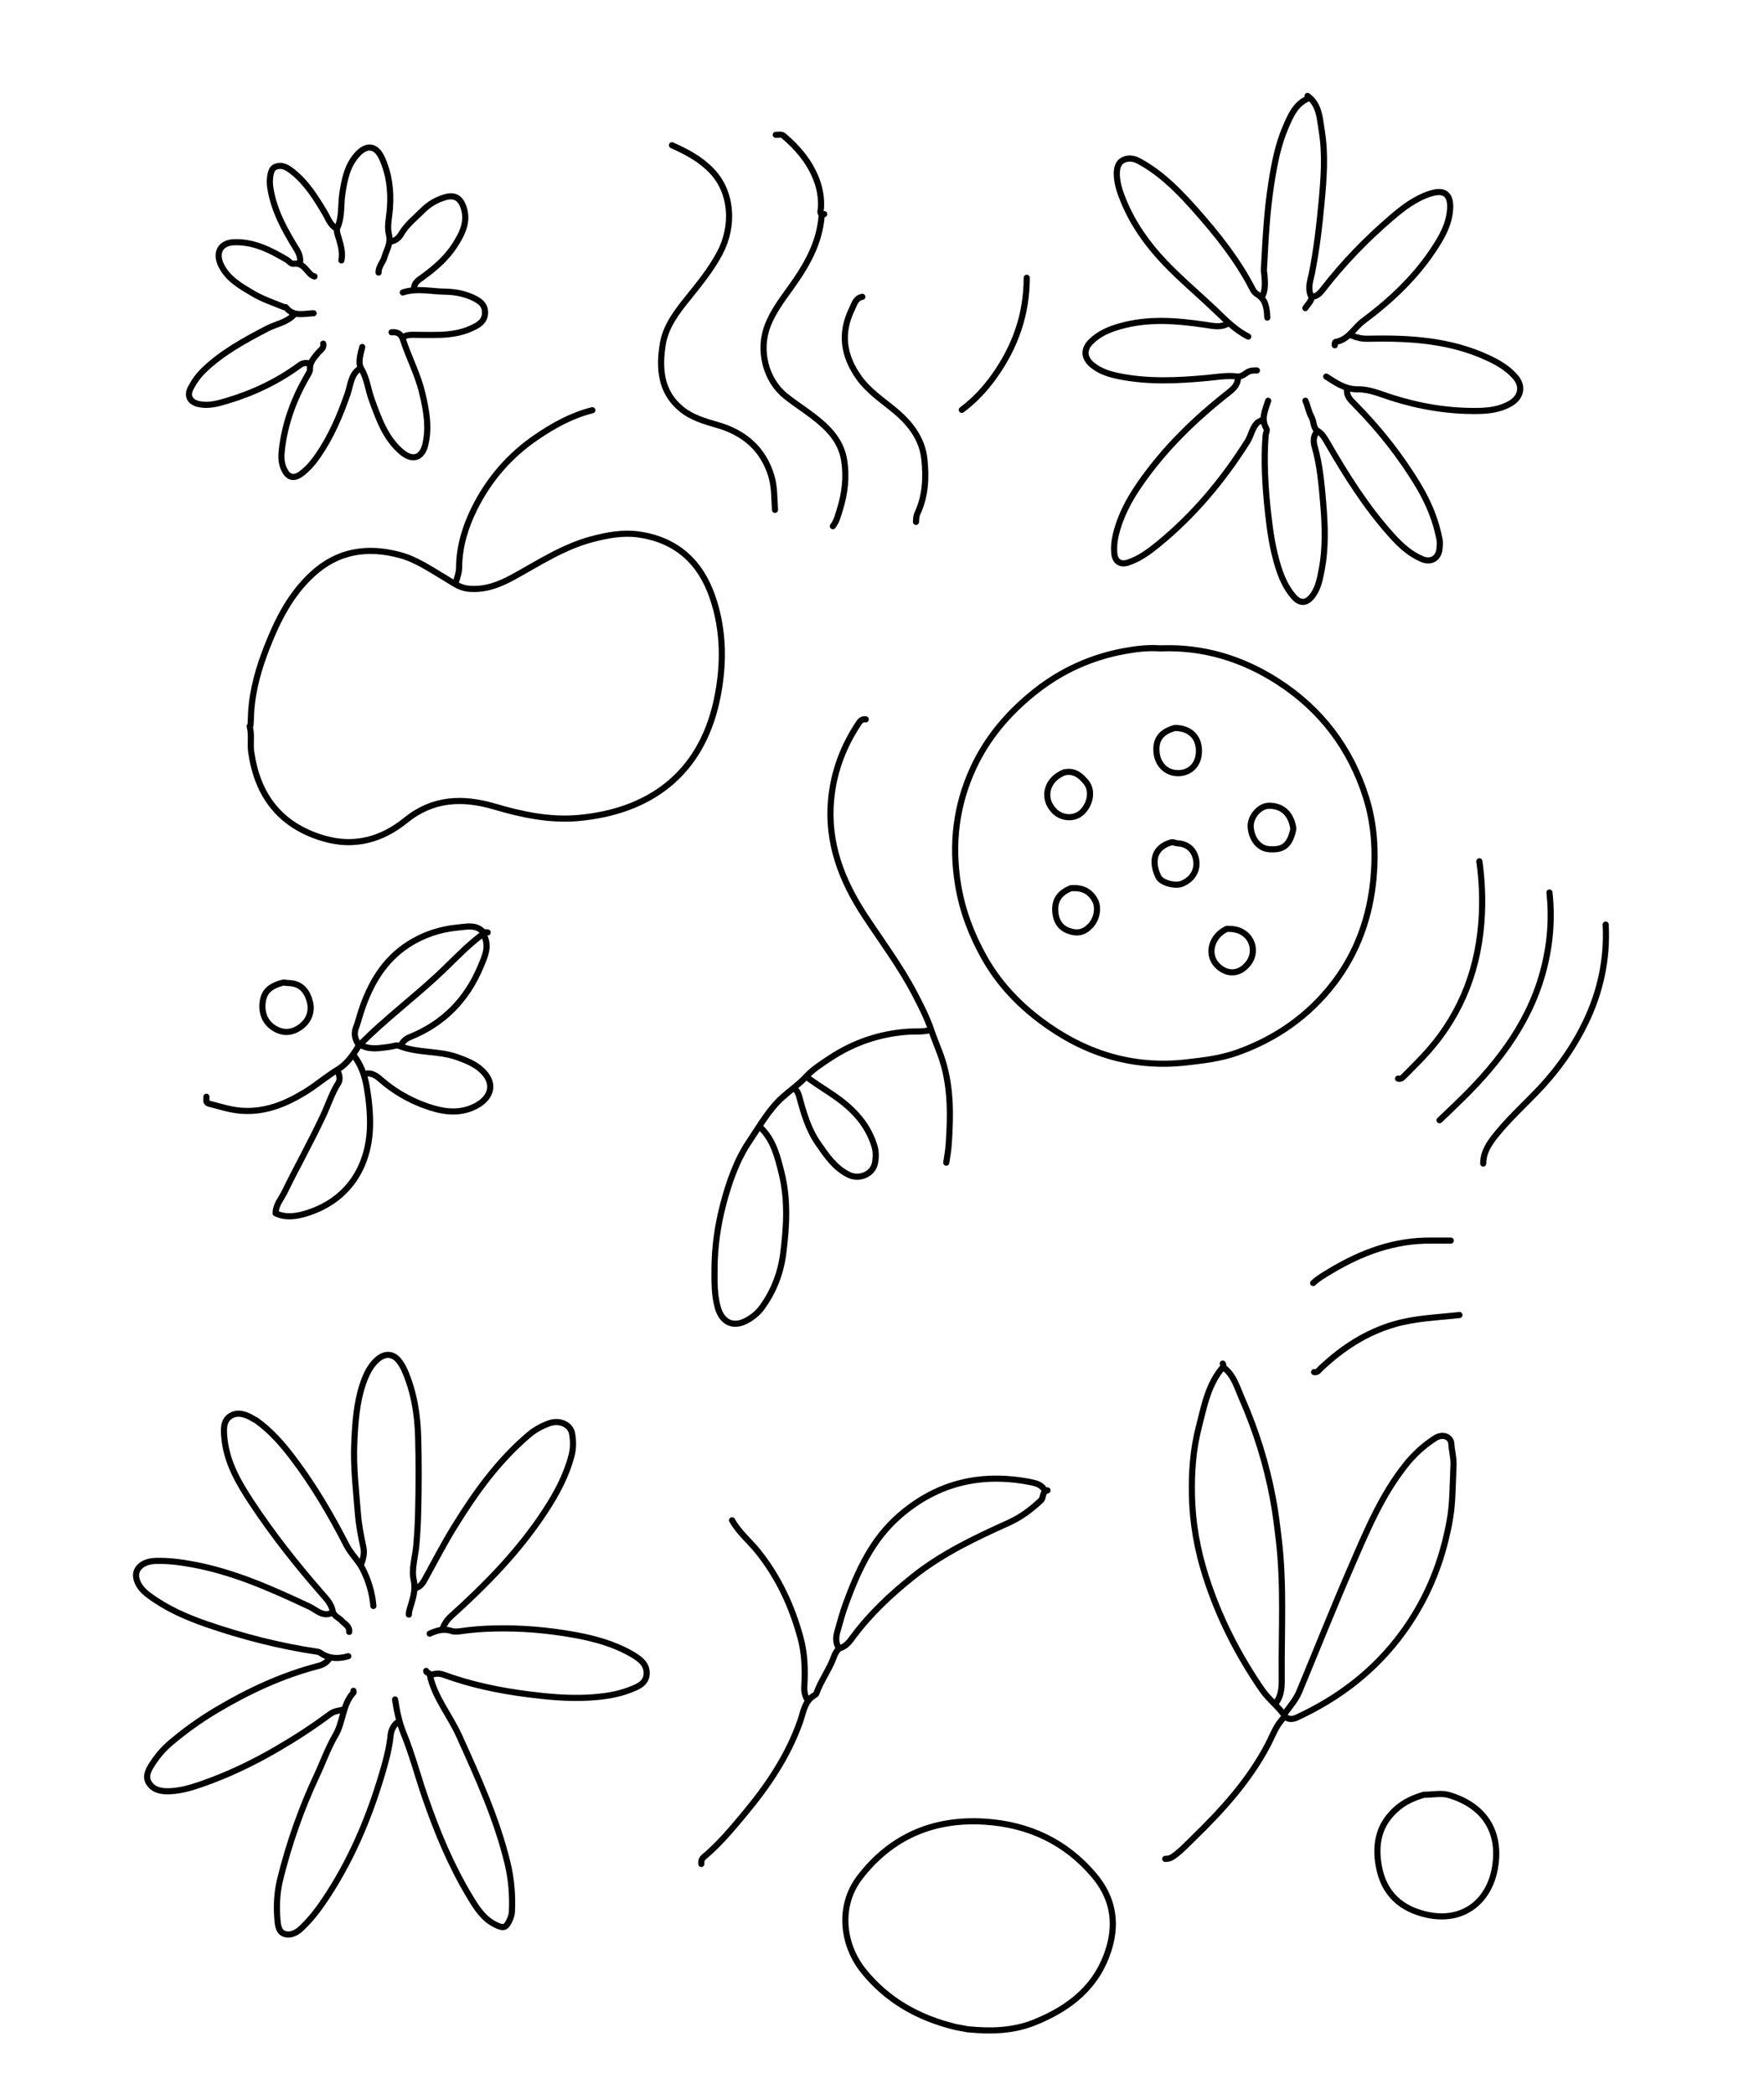<svg viewBox="0 0 288 341.75" xmlns="http://www.w3.org/2000/svg" data-name="Capa 1" id="Capa_1">
  <path style="fill: none; stroke: #000; stroke-linecap: round; stroke-linejoin: round;" d="M40.76,118.55c.39,1.39.05,2.82.26,4.24.99,6.89,4.57,11.97,11.91,14.09,4.84,1.4,9.36.22,13.25-2.94,4.45-3.62,9.29-3.84,14.58-2.28,4.44,1.31,9.01,2.28,13.69,1.86,11.41-1.04,19.94-6.97,22.57-19.21,1.2-5.61,1.21-11.28-.68-16.81-1.99-5.84-6-9.43-12.15-10.27-2.5-.34-5.01.12-7.49.77-4.75,1.25-8.77,3.93-13,6.24-2.27,1.24-4.68,2.14-7.34,1.84-1.39-.16-2.51-1.04-3.66-1.72-2.39-1.41-4.69-3.02-7.37-3.75-5.32-1.44-10.2-.74-14.42,3.2-3.52,3.28-5.59,7.41-7.3,11.76-1.35,3.44-2.39,6.99-2.61,10.73-.04.71-.04,1.42-.11,2.12"></path>
  <path style="fill: none; stroke: #000; stroke-linecap: round; stroke-linejoin: round;" d="M189.53,105.83c6.94-.26,13.28,1.68,19.06,5.39,7.07,4.54,11.89,10.88,14.43,18.92,1.37,4.34,1.63,8.82,1.22,13.28-.58,6.25-2.65,12.08-6.49,17.08-4.09,5.33-9.45,9.07-15.79,11.32-2.69.96-5.5,1.28-8.33,1.6-8.88.99-16.7-1.56-23.73-6.83-3.74-2.81-6.89-6.17-9.21-10.3-2.09-3.73-3.57-7.61-4.27-11.87-1.1-6.65-.32-13.01,2.48-19.07,2.3-4.97,5.8-9.06,10.12-12.48,4.33-3.43,9.18-5.61,14.57-6.6,1.9-.35,3.84-.57,5.79-.44"></path>
  <path style="fill: none; stroke: #000; stroke-linecap: round; stroke-linejoin: round;" d="M158.17,331.25c3.66.35,7.27.26,10.74-1.14,5.76-2.33,10.29-5.86,12.17-12.14,1.33-4.45.45-8.42-2.45-11.85-4.65-5.51-10.73-8.34-17.91-8.78-8.34-.51-15.21,2.44-20.32,9.06-3.65,4.72-2.82,11.06.53,15.25,3.9,4.88,9.01,7.72,14.99,9.19.7.17,1.42.24,2.12.41"></path>
  <path style="fill: none; stroke: #000; stroke-linecap: round; stroke-linejoin: round;" d="M69.58,272.74c0,.37.5.23.57.56.77,3.74,3.28,6.65,4.81,10.03,3.06,6.77,6.14,13.52,7.9,20.78.63,2.6.84,5.24.72,7.91-.02.56-.22,1.07-.45,1.55-.56,1.17-1,1.2-2.25.59-2-.98-3.13-2.83-4.18-4.57-3.07-5.1-5.35-10.58-7.29-16.21-1.2-3.47-2.13-7.05-3.5-10.41-.77-1.87-1.11-3.67-1.41-5.57"></path>
  <path style="fill: none; stroke: #000; stroke-linecap: round; stroke-linejoin: round;" d="M66.75,263.55c0-.29.04-.56.13-.85.45-1.57,1.05-3.02.66-4.82-.39-1.82.27-3.76.43-5.64.16-1.83.26-3.67.3-5.51.1-4.05.11-8.1,0-12.15-.1-3.74-.69-7.41-2.21-10.89-.24-.56-.56-1.07-.9-1.52-.95-1.26-2.29-1.33-3.5-.3-1.23,1.05-1.88,2.49-2.39,3.96-1.08,3.15-1.28,6.45-1.43,9.75-.17,3.83.29,7.64.59,11.45.14,1.85.5,3.7.89,5.5.24,1.1-.06,1.92-.36,2.84"></path>
  <path style="fill: none; stroke: #000; stroke-linecap: round; stroke-linejoin: round;" d="M70.29,273.45c.69-.33,1.5-.33,2.11-.1,4.49,1.65,9.13,2.61,13.86,3.21,3.28.42,6.59.72,9.89.53,2.24-.13,4.51-.42,6.64-1.24,1.25-.48,2.66-1,2.78-2.54.13-1.6-1.03-2.5-2.35-3.27-2.95-1.72-6.2-2.6-9.49-3.19-4.28-.77-8.62-1.14-12.99-1.04-1.8.04-3.59.17-5.37.42-.55.08-1.18.16-1.68-.02-1.29-.43-2.41-.06-3.54.45"></path>
  <path style="fill: none; stroke: #000; stroke-linecap: round; stroke-linejoin: round;" d="M109.71,23.71c2.39,1.07,4.66,2.26,6.52,4.22,3.26,3.41,3.68,8.92,1.25,13.45-1.43,2.67-3.34,5-5.23,7.35-1.82,2.26-3.59,4.59-4.05,7.5-.63,3.94-.34,7.79,3.08,10.57,1.67,1.35,3.75,1.97,5.78,2.55,4.43,1.26,7.53,3.9,8.88,8.36.53,1.78.46,3.66.59,5.51"></path>
  <path style="fill: none; stroke: #000; stroke-linecap: round; stroke-linejoin: round;" d="M72.26,265.82c.32-.77.71-1.41,1.38-2.01,5.76-5.18,11.16-10.7,15.41-17.22,1.83-2.8,3.42-5.74,4.27-9.03.31-1.19.28-2.38.09-3.53-.26-1.55-2.1-2.31-3.77-1.7-1.18.43-2.29,1.03-3.25,1.84-5,4.22-8.76,9.45-12.17,14.97-1.71,2.77-3.21,5.65-4.77,8.5-.37.68-.71,1.25-1.44,1.54"></path>
  <path style="fill: none; stroke: #000; stroke-linecap: round; stroke-linejoin: round;" d="M53.76,270.76c-.43.58-.98.95-1.69,1.14-6,1.55-11.53,4.13-16.84,7.3-2.61,1.56-5.03,3.3-7.34,5.25-1.15.97-2.11,2.09-2.91,3.3-.6.91-1.36,2.08-.71,3.2.77,1.33,2.23,1.5,3.63,1.42,1.7-.09,3.34-.58,4.94-1.13,4.34-1.5,8.47-3.48,12.43-5.79,2.97-1.73,5.86-3.6,8.61-5.66.63-.47,1.3-.54,1.99-.69"></path>
  <path style="fill: none; stroke: #000; stroke-linecap: round; stroke-linejoin: round;" d="M220.76,54.81c.82.31,1.6.5,2.54.48,6.78-.15,13.5.23,19.78,3.2,1.64.78,3.19,1.69,4.38,3.11,1.25,1.49.87,3.24-.84,4.25-1.67.98-3.54,1.21-5.37,1.23-4.78.07-9.43-.71-14.01-2.16-1.79-.57-3.66-1.4-5.49-1.37-2.18.03-3.62-1.08-5.23-2.08"></path>
  <path style="fill: none; stroke: #000; stroke-linecap: round; stroke-linejoin: round;" d="M134.15,35.16c-.33,4.62-2.59,8.39-5.22,12.02-1.35,1.87-2.71,3.71-3.58,5.91-1.58,4.03-.36,8.88,2.83,11.49,1.47,1.2,3.06,2.2,4.56,3.35,2.42,1.86,4.52,3.93,5.06,7.08.47,2.77.15,5.52-.69,8.19-.29.93-.51,1.89-1.13,2.69"></path>
  <path style="fill: none; stroke: #000; stroke-linecap: round; stroke-linejoin: round;" d="M219.91,63.71c-.03,1.01.62,1.62,1.27,2.27,4.01,4.06,7.54,8.51,10.47,13.42,1.6,2.69,2.78,5.55,3.37,8.63.1.5.05,1.04,0,1.55-.14,1.54-1.38,2.3-2.82,1.69-1.98-.83-3.53-2.25-4.94-3.82-4.19-4.63-7.48-9.89-10.59-15.27-.42-.73-.8-1.38-1.55-1.85-.76-.48-.58-1.52-.99-2.24-.47-.83-.61-1.81-1-2.68"></path>
  <path style="fill: none; stroke: #000; stroke-linecap: round; stroke-linejoin: round;" d="M141.35,117.42c-.52-.1-.87.2-1.12.57-2.52,3.77-4.09,7.89-4.53,12.43-.69,7.09,1.7,13.29,5.51,19.08,2.74,4.16,5.73,8.15,8.06,12.58,1.05,2.01,2.08,3.98,2.81,6.18.56,1.65,1.32,3.29,1.84,4.99,1.35,4.4,1.29,8.91.98,13.42-.07,1.04-.24,2.08-.41,3.11"></path>
  <path style="fill: none; stroke: #000; stroke-linecap: round; stroke-linejoin: round;" d="M200.2,52.97c-1.15.5-2.28.21-3.47.04-4.62-.68-9.24-1.06-13.84.24-1.8.51-3.47,1.21-4.8,2.55-1.24,1.25-1.14,2.66.28,3.81,1.28,1.04,2.84,1.5,4.38,1.81,4.73.95,9.5.72,14.26.28,1.65-.15,3.28-.46,4.95-.25.61.08,1.1-.26,1.54-.58.54-.4,1.1-.42,1.71-.4"></path>
  <path style="fill: none; stroke: #000; stroke-linecap: round; stroke-linejoin: round;" d="M199.63,222.57c.12.18.14.46.06.55-2.44,2.8-3.07,6.33-3.95,9.76-.95,3.67-1.22,7.39-1.14,11.17.09,4.55.88,8.96,2.27,13.29,2.12,6.64,5.25,12.78,9.2,18.51,1.07,1.54,2.62,2.67,3.69,4.23.46.67,1.31.57,1.95.28,6.89-3.18,12.74-7.65,17.26-13.82,3.36-4.59,5.68-9.64,7.03-15.14.53-2.13.94-4.27,1.07-6.49.12-1.93.15-3.87.24-5.8.05-1.16-.29-2.25-.35-3.39-.06-1.25-1.44-1.74-2.63-.98-1.84,1.18-3.45,2.64-4.82,4.36-3.97,4.98-6.37,10.8-8.87,16.55-2.95,6.78-5.68,13.65-8.52,20.48-.52,1.25-1.42,2.31-2.24,3.4"></path>
  <path style="fill: none; stroke: #000; stroke-linecap: round; stroke-linejoin: round;" d="M217.93,56.36c-.03-.21,0-.52.14-.55,2.11-.35,3-2.3,4.51-3.42,4.4-3.28,8.38-7,11.43-11.59,1.33-2.01,2.56-4.07,2.74-6.63.17-2.45-.93-3.28-3.15-2.59-2.47.77-4.44,2.28-6.32,3.88-4.17,3.56-7.98,7.49-11.34,11.84-.42.54-.92,1.07-1.69,1.14"></path>
  <path style="fill: none; stroke: #000; stroke-linecap: round; stroke-linejoin: round;" d="M207.05,65.41c-.45,1.49-1.23,2.94-.3,4.53.19.32-.09.74-.12,1.12-.32,4.21-.07,8.39.39,12.58.33,3.07.77,6.1,1.72,9.05.54,1.7,1.27,3.3,2.43,4.65,1.13,1.31,2.21,1.19,3.24-.27.86-1.23,1.11-2.7,1.38-4.1.69-3.6.54-7.27.24-10.87-.26-3.07-.53-6.19-1.39-9.2-.23-.8-.25-1.67.34-2.4"></path>
  <path style="fill: none; stroke: #000; stroke-linecap: round; stroke-linejoin: round;" d="M199.85,223.27c1.63,1.26,2.14,3.25,2.9,4.97,2.31,5.25,4.02,10.74,5.08,16.38.42,2.22.69,4.5.96,6.77.86,7.3.42,14.61.47,21.91.01,1.56.12,3.27-.94,4.66"></path>
  <path style="fill: none; stroke: #000; stroke-linecap: round; stroke-linejoin: round;" d="M262.15,150.91c.3,5.61-.85,10.93-3.27,15.96-1.6,3.32-3.63,6.39-6.04,9.21-2.69,3.15-5.88,5.82-8.49,9.04-1.14,1.41-2.19,2.87-2.19,4.8"></path>
  <path style="fill: none; stroke: #000; stroke-linecap: round; stroke-linejoin: round;" d="M140.79,48.45c-1.1.2-1.3,1.19-1.69,1.98-1.94,3.95-1.4,7.63,1.11,11.17,1.6,2.27,3.9,3.75,5.97,5.48,2.49,2.09,4.37,4.57,4.73,7.8.33,3,.21,6.06-1.11,8.88-.24.51-.22.95-.25,1.43"></path>
  <path style="fill: none; stroke: #000; stroke-linecap: round; stroke-linejoin: round;" d="M170.6,243.34c-.45-.96-1.38-1.22-2.26-1.4-8.02-1.59-15.2.01-21.49,5.47-4.46,3.87-6.76,8.97-8.73,14.3-.56,1.52-.99,3.1-1.42,4.66-.26.93-.28,1.84.28,2.68"></path>
  <path style="fill: none; stroke: #000; stroke-linecap: round; stroke-linejoin: round;" d="M57.71,275.99c0,.09.04.23,0,.28-1.81,1.96-1.65,4.75-2.93,6.95-1.25,2.14-2.08,4.51-3.14,6.77-2.51,5.37-4.45,10.95-5.88,16.69-.53,2.12-.66,4.4-.47,6.63.08.91.18,2.02,1.13,2.35.93.32,1.91-.11,2.66-.8,1.8-1.65,3.21-3.6,4.53-5.64,4.21-6.52,7.08-13.62,9.17-21.07.45-1.62.84-3.26,1-4.94.08-.78.41-1.44.98-1.98"></path>
  <path style="fill: none; stroke: #000; stroke-linecap: round; stroke-linejoin: round;" d="M252.97,145.68c.5,4.5.08,8.94-1.14,13.28-2.45,8.68-7.9,15.4-14.27,21.47-.84.8-1.67,1.63-2.53,2.42"></path>
  <path style="fill: none; stroke: #000; stroke-linecap: round; stroke-linejoin: round;" d="M131.89,175.93c2.08,1.56,4.39,2.79,6.37,4.5,2.12,1.83,3.69,3.97,4.51,6.66.27.89.25,1.82.1,2.68-.32,1.88-2.55,2.86-4.34,1.97-2.23-1.11-3.58-3.11-4.95-5.08-1.6-2.31-2.37-4.97-3.09-7.64-.14-.52-.31-.94-.73-1.27"></path>
  <path style="fill: none; stroke: #000; stroke-linecap: round; stroke-linejoin: round;" d="M63.93,54.24c.91-.1,1.55.24,1.84,1.13.95,2.95,2.43,5.69,3.16,8.75.67,2.83,1.2,5.62.5,8.49-.48,1.96-1.92,2.83-3.92,1.12-2.59-2.23-3.68-5.38-4.81-8.47-.62-1.69-.77-3.5-1.75-5.14-.52-.87-.1-2.32.19-3.48"></path>
  <path style="fill: none; stroke: #000; stroke-linecap: round; stroke-linejoin: round;" d="M171.02,243.27c-.92.17-.57,1.16-1.1,1.66-1.58,1.48-3.28,2.75-5.26,3.64-5.45,2.45-10.83,5.01-15.55,8.76-3.62,2.88-6.97,6.02-9.76,9.74-.55.74-1.05,1.54-2.08,1.91-.72.26-1,1.17-1.3,1.92-.76,1.9-2.01,3.57-2.68,5.51-.04.11-.17.22-.28.28-1.65.93-1.83,2.75-2.36,4.26-1.99,5.68-5.29,10.54-9.09,15.1-2.07,2.49-4.15,4.98-6.64,7.06-.39.33-.45.7-.42,1.14"></path>
  <path style="fill: none; stroke: #000; stroke-linecap: round; stroke-linejoin: round;" d="M59.12,170.7c1.49.69,3,.35,4.52.17.51-.06,1.07-.34,1.54-.15,3.05,1.21,6.42.75,9.46,1.84,1.34.48,2.71,1.01,3.82,1.96,2.58,2.22,1.81,4.69-.85,6.05-2.92,1.49-5.9.8-8.74-.3-2.37-.92-4.57-2.22-6.53-3.9-.67-.58-1.38-1.22-2.39-1.15"></path>
  <path style="fill: none; stroke: #000; stroke-linecap: round; stroke-linejoin: round;" d="M96.71,66.96c-3.32.83-6.24,2.44-9.06,4.35-4.49,3.04-7.88,7-10.24,11.79-1.44,2.93-2.42,6.09-2.45,9.44,0,.89-.29,1.72-.57,2.54"></path>
  <path style="fill: none; stroke: #000; stroke-linecap: round; stroke-linejoin: round;" d="M60.96,262.14c-.18-2.18-.84-4.31-1.81-6.16-.67-1.27-1.87-2.37-2.57-3.74-2.55-4.99-5.38-9.8-8.77-14.27-1.72-2.27-3.59-4.41-5.93-6.09-.18-.13-.39-.2-.55-.3-1.16-.73-2.5-1.17-3.65-.48-1.27.76-1.18,2.22-1.05,3.62.38,3.96,2.28,7.24,4.4,10.46,3.45,5.23,7.32,10.13,11.44,14.85.76.87,1.62,1.73,1.85,2.95.15.81.96,1.02,1.43,1.54.51.57,1.34.89,1.26,1.85"></path>
  <path style="fill: none; stroke: #000; stroke-linecap: round; stroke-linejoin: round;" d="M54.18,263.27c-1.5.71-2.53-.5-3.66-1.02-6.16-2.89-12.34-5.66-19.09-6.9-2.01-.37-4.03-.63-6.08-.56-2.07.07-3.42,1.26-3.09,2.82.26,1.23,1.1,2.1,2.1,2.84,2.84,2.1,6.03,3.5,9.33,4.65,5.94,2.05,12,3.6,18.22,4.52.25.04.38.17.57.29,1.38.89,2.86.86,4.38.43"></path>
  <path style="fill: none; stroke: #000; stroke-linecap: round; stroke-linejoin: round;" d="M213.48,15.66c1.93,1.41,1.98,3.62,2.31,5.66.65,3.95.33,7.93-.04,11.86-.36,3.83-.81,7.67-1.57,11.47-.23,1.13-.73,2.37-.13,3.69.29.63-.54,1.32-.93,1.95"></path>
  <path style="fill: none; stroke: #000; stroke-linecap: round; stroke-linejoin: round;" d="M202.11,61.73c-.02,1.12-.81,1.79-1.57,2.39-5.48,4.3-10.42,9.1-14.41,14.85-1.81,2.61-3.27,5.34-3.99,8.47-.22.97-.3,1.9-.22,2.84.12,1.38.98,1.95,2.24,1.55,1.87-.61,3.45-1.78,4.93-2.99,5.82-4.75,10.58-10.44,14.58-16.79.6-.95.74-2.13,1.54-2.98.25-.27.61-.32.86-.56"></path>
  <path style="fill: none; stroke: #000; stroke-linecap: round; stroke-linejoin: round;" d="M119.52,248.15c1.08,1.95,2.82,3.36,4.2,5.07,3.39,4.22,5.6,9.01,6.99,14.17.68,2.5.76,5.15.61,7.76-.05.86.05,1.68.57,2.4"></path>
  <path style="fill: none; stroke: #000; stroke-linecap: round; stroke-linejoin: round;" d="M57.85,172.39q1.48,1.98,1.98,4.81c.39,2.2.63,4.4.58,6.64-.17,6.6-3.57,12.15-10.48,14.24-1.58.48-3.31.74-4.93-.04.01-1.39.92-2.35,1.45-3.44,2.06-4.22,4.37-8.32,6.35-12.58.82-1.75,1.4-3.62,2.46-5.28.27-.42.21-1.22-.1-1.81"></path>
  <path style="fill: none; stroke: #000; stroke-linecap: round; stroke-linejoin: round;" d="M54.89,37.28c-1-.57-1.31-1.62-1.85-2.53-1.45-2.43-2.93-4.84-5.2-6.67-.92-.74-1.83-1.32-2.97-.8-.76.34-.94,2.12-.74,3.37.58,3.71,2.35,6.9,4.28,10.02.48.77.71,1.53.55,2.41"></path>
  <path style="fill: none; stroke: #000; stroke-linecap: round; stroke-linejoin: round;" d="M51.35,45.12c-.53-.12-.81-.51-1.15-.9-.57-.66-1.17-1.33-2.25-1.17-.45.07-.76-.44-1.14-.66-2.66-1.56-5.38-2.97-8.61-2.85-2.18.08-3.08,1.68-2.13,3.69,1.1,2.31,3.18,3.45,5.23,4.67,1.61.96,3.39,1.53,5.1,2.24.08.03.24-.04.27.01,1.23,1.63,2.94,1.02,4.53.98"></path>
  <path style="fill: none; stroke: #000; stroke-linecap: round; stroke-linejoin: round;" d="M206.91,51.84c-.09-1.48-.19-2.95-1.69-3.83-.3-.18-.54-.48-.72-.83-2.43-4.74-5.74-8.88-9.23-12.82-2.49-2.81-5.13-5.57-8.42-7.55-.33-.2-.66-.38-.99-.56-.83-.44-1.76-.51-2.52-.1-.92.49-1.04,1.54-1,2.5.07,1.48.57,2.88,1.13,4.23,1.55,3.73,3.85,6.98,6.63,9.9,2.57,2.71,5.44,5.11,8.15,7.68,1.74,1.66,3.37,3.39,5.55,4.48"></path>
  <path style="fill: none; stroke: #000; stroke-linecap: round; stroke-linejoin: round;" d="M67.6,47.03c.04-.94.81-1.37,1.43-1.82,1.99-1.45,3.85-3.05,5.19-5.12,1.23-1.9,2.29-3.94,1.43-6.34-.53-1.49-1.49-1.98-2.96-1.56-1.4.4-2.64,1.13-3.65,2.14-1.25,1.25-2.67,2.34-3.58,3.92-.31.54-.83,1.01-1.53,1.15"></path>
  <path style="fill: none; stroke: #000; stroke-linecap: round; stroke-linejoin: round;" d="M65.76,47.74c2.29-.76,4.62-.16,6.92-.13,1.67.03,3.29.33,4.81,1.11.9.46,1.63,1.01,1.7,2.13.07,1.19-.56,1.88-1.55,2.41-1.77.96-3.68,1.32-5.66,1.39-1.51.05-3.01.02-4.52,0-.61,0-1.19.04-1.7.43"></path>
  <path style="fill: none; stroke: #000; stroke-linecap: round; stroke-linejoin: round;" d="M79.05,152.33c-1.14-1.51-2.8-1.07-4.23-.94-2.93.26-5.71,1.18-8.19,2.79-3.95,2.56-6.16,6.4-7.62,10.74-.31.93-.54,1.9-.89,2.81-.43,1.13-.09,1.99.49,2.94,4.55-4.63,9.72-8.36,14.25-12.8,2.02-1.98,4.02-4.02,6.34-5.67.09-.07.28,0,.42,0"></path>
  <path style="fill: none; stroke: #000; stroke-linecap: round; stroke-linejoin: round;" d="M124.26,184.13c2.05,2.03,2.7,4.73,3.35,7.36,1.08,4.33.82,8.77.26,13.13-.4,3.15-1.54,6.15-3.46,8.78-.72.99-1.64,1.71-2.7,2.24-2.13,1.06-3.88.12-4.53-2.25-.58-2.1-.53-4.24-.52-6.36.02-3.49.5-6.94,1.38-10.32.97-3.73,2.23-7.38,4.41-10.58,1.66-2.44,3.11-5.08,5.35-7.07,1.22-1.09,2.64-2.07,3.7-3.22,1.22-1.32,2.64-2.21,4.06-3.15,3.86-2.53,8.08-3.97,12.7-4.29,1.18-.08,2.37.06,3.53-.25"></path>
  <path style="fill: none; stroke: #000; stroke-linecap: round; stroke-linejoin: round;" d="M209.6,280.37c-1.29,1.28-1.84,2.99-2.66,4.54-3.07,5.8-7.41,10.57-12.06,15.09-1.07,1.04-2.1,2.15-3.34,3.03-.45.32-.83.38-1.3.39"></path>
  <path style="fill: none; stroke: #000; stroke-linecap: round; stroke-linejoin: round;" d="M238.28,214.65c-3.55.4-7.12.49-10.61,1.5-4.65,1.35-8.51,3.89-11.97,7.14-.36.34-.57.78-1.15.68"></path>
  <path style="fill: none; stroke: #000; stroke-linecap: round; stroke-linejoin: round;" d="M236.86,202.5c-1.04,0-2.07.01-3.11,0-6.03-.09-11.44,1.92-16.52,4.97-.98.59-1.99,1.16-2.84,1.96"></path>
  <path style="fill: none; stroke: #000; stroke-linecap: round; stroke-linejoin: round;" d="M58.7,60.18c-1.43.99-1.46,2.68-1.95,4.11-1.23,3.53-2.67,6.94-4.81,10.04-.77,1.12-1.62,2.14-2.7,2.96-1.34,1.02-2.35.64-2.98-.98-.37-.94-.35-1.9-.25-2.83.49-4.41,2.01-8.48,4.25-12.28.17-.29.37-.67.35-.86-.1-1.19.65-1.89,1.29-2.71.35-.45,1.05-.76.87-1.54"></path>
  <path style="fill: none; stroke: #000; stroke-linecap: round; stroke-linejoin: round;" d="M47.96,51.41c-1.2,1.26-2.93,1.48-4.39,2.25-3.67,1.92-7.3,3.88-10.31,6.79-.86.84-1.55,1.79-2.1,2.84-.72,1.36-.13,2.39,1.4,2.69,1.58.31,3.04-.12,4.53-.56,4.28-1.28,8.25-3.17,11.86-5.82.51-.37,1-.41,1.56-.27"></path>
  <path style="fill: none; stroke: #000; stroke-linecap: round; stroke-linejoin: round;" d="M58.56,170.7c-.87,1.49-2.02,3.04-3.33,3.82-1.88,1.13-3.53,2.58-5.39,3.72-3.22,1.97-6.5,3.32-10.35,3.07-1.86-.12-3.59-.71-5.37-1.16-.67-.17-.34-.73-.42-1.13"></path>
  <path style="fill: none; stroke: #000; stroke-linecap: round; stroke-linejoin: round;" d="M167.63,45.34c0,5.96-1.88,11.29-5.35,16.13-1.49,2.08-3.2,3.9-5.25,5.43"></path>
  <path style="fill: none; stroke: #000; stroke-linecap: round; stroke-linejoin: round;" d="M79.05,152.75c.9,1.82.05,3.5-.6,5.07-2.26,5.38-6.07,9.28-11.55,11.47-.62.25-1.09.68-1.41,1.27"></path>
  <path style="fill: none; stroke: #000; stroke-linecap: round; stroke-linejoin: round;" d="M211.15,135.22c-.36-2.42-1.82-3.71-3.96-3.7-1.57,0-3.08,1.83-3,3.42.11,1.94,1.32,3.56,3,3.67,2.06.14,3.34-.33,3.96-3.25"></path>
  <path style="fill: none; stroke: #000; stroke-linecap: round; stroke-linejoin: round;" d="M241.53,140.59c.4,2.86.54,5.74.41,8.62-.39,8.42-3.12,15.95-8.74,22.33-1.21,1.38-2.53,2.65-3.81,3.96-.32.32-.6.69-1.13.56"></path>
  <path style="fill: none; stroke: #000; stroke-linecap: round; stroke-linejoin: round;" d="M213.55,16.08c-2.06.89-2.85,2.83-3.65,4.67-1.26,2.92-1.84,6.02-2.34,9.17-.74,4.7-.96,9.42-1.21,14.14-.01.27.07.59.09.85.08,1.19.2,2.41-.38,3.53"></path>
  <path style="fill: none; stroke: #000; stroke-linecap: round; stroke-linejoin: round;" d="M61.81,44.49c-.03-.99.73-1.68.97-2.55.33-1.19,1.09-2.18.71-3.7-.33-1.3.08-2.89.18-4.35.19-2.8-.14-5.49-1.3-8.05-.96-2.13-2.52-2.33-4.09-.57-1.61,1.81-2.04,4.08-2.39,6.36-.28,1.84,0,3.74-.81,5.53-.22.48.07,1.22.25,1.81.35,1.16.65,2.31.41,3.54"></path>
  <path style="fill: none; stroke: #000; stroke-linecap: round; stroke-linejoin: round;" d="M134.57,34.95c-.9.13-.57-.58-.54-.92.12-1.77-.2-3.46-.88-5.09-1.13-2.73-3-4.9-5.23-6.78-.34-.29-.84-.14-1.26-.15"></path>
  <path style="fill: none; stroke: #000; stroke-linecap: round; stroke-linejoin: round;" d="M191.79,118.83c-2.23.63-3.16,1.88-2.97,3.96.17,1.86,1.4,3.21,3.11,3.39,1.93.2,3.58-.98,3.79-3.11.25-2.55-1.31-4.21-3.79-4.24"></path>
  <path style="fill: none; stroke: #000; stroke-linecap: round; stroke-linejoin: round;" d="M173.85,126.04c-2.97,1.09-3.81,4.24-1.7,6.36,1.2,1.2,3.17,1.33,4.38.28,1.48-1.28,1.91-3.6.84-4.94-.85-1.06-1.84-1.95-3.38-1.7"></path>
  <path style="fill: none; stroke: #000; stroke-linecap: round; stroke-linejoin: round;" d="M191.23,137.49c-2.97.87-3.26,3.26-2.1,5.64.48.98,2.72,1.56,3.79,1.14,1.65-.65,2.58-2.07,2.4-3.67-.2-1.76-1.34-2.87-3.11-2.95-.3-.01-.55-.21-.85-.16"></path>
  <path style="fill: none; stroke: #000; stroke-linecap: round; stroke-linejoin: round;" d="M174.84,144.98c-1.64.67-2.65,1.76-2.56,3.68.07,1.57.78,2.75,2.13,3.25,1.51.56,2.6.31,3.67-.85,1-1.08,1.34-2.91.7-4.1-.81-1.51-2.13-2.11-3.81-1.98"></path>
  <path style="fill: none; stroke: #000; stroke-linecap: round; stroke-linejoin: round;" d="M232.48,292.95c-1.6.47-3.09,1.11-4.4,2.24-2.93,2.54-3.62,5.66-2.98,9.35.8,4.57,3.67,7.1,7.94,8.01,5.89,1.26,10.06-2.22,11.02-7.59,1.06-5.96-1.74-10.26-7.51-11.96-1.21-.36-2.62-.05-3.94-.05"></path>
  <path style="fill: none; stroke: #000; stroke-linecap: round; stroke-linejoin: round;" d="M200.27,151.62c-2.68,1.29-3.33,4.49-1.27,6.22,1.59,1.34,3.45,1.14,4.8-.57,1.26-1.61.83-3.76-.54-4.82-.88-.68-1.81-.85-2.84-.83"></path>
  <path style="fill: none; stroke: #000; stroke-linecap: round; stroke-linejoin: round;" d="M46.27,160.38c-2.21.55-3.19,1.49-3.39,3.25-.22,1.91.53,3.4,1.97,4.25,1.44.85,2.81.7,4.09-.17,1.48-1,2.07-2.58,1.65-4.21-.39-1.51-1.27-2.87-3.19-3.02-.31-.02-.67-.03-.99-.1"></path>
</svg>